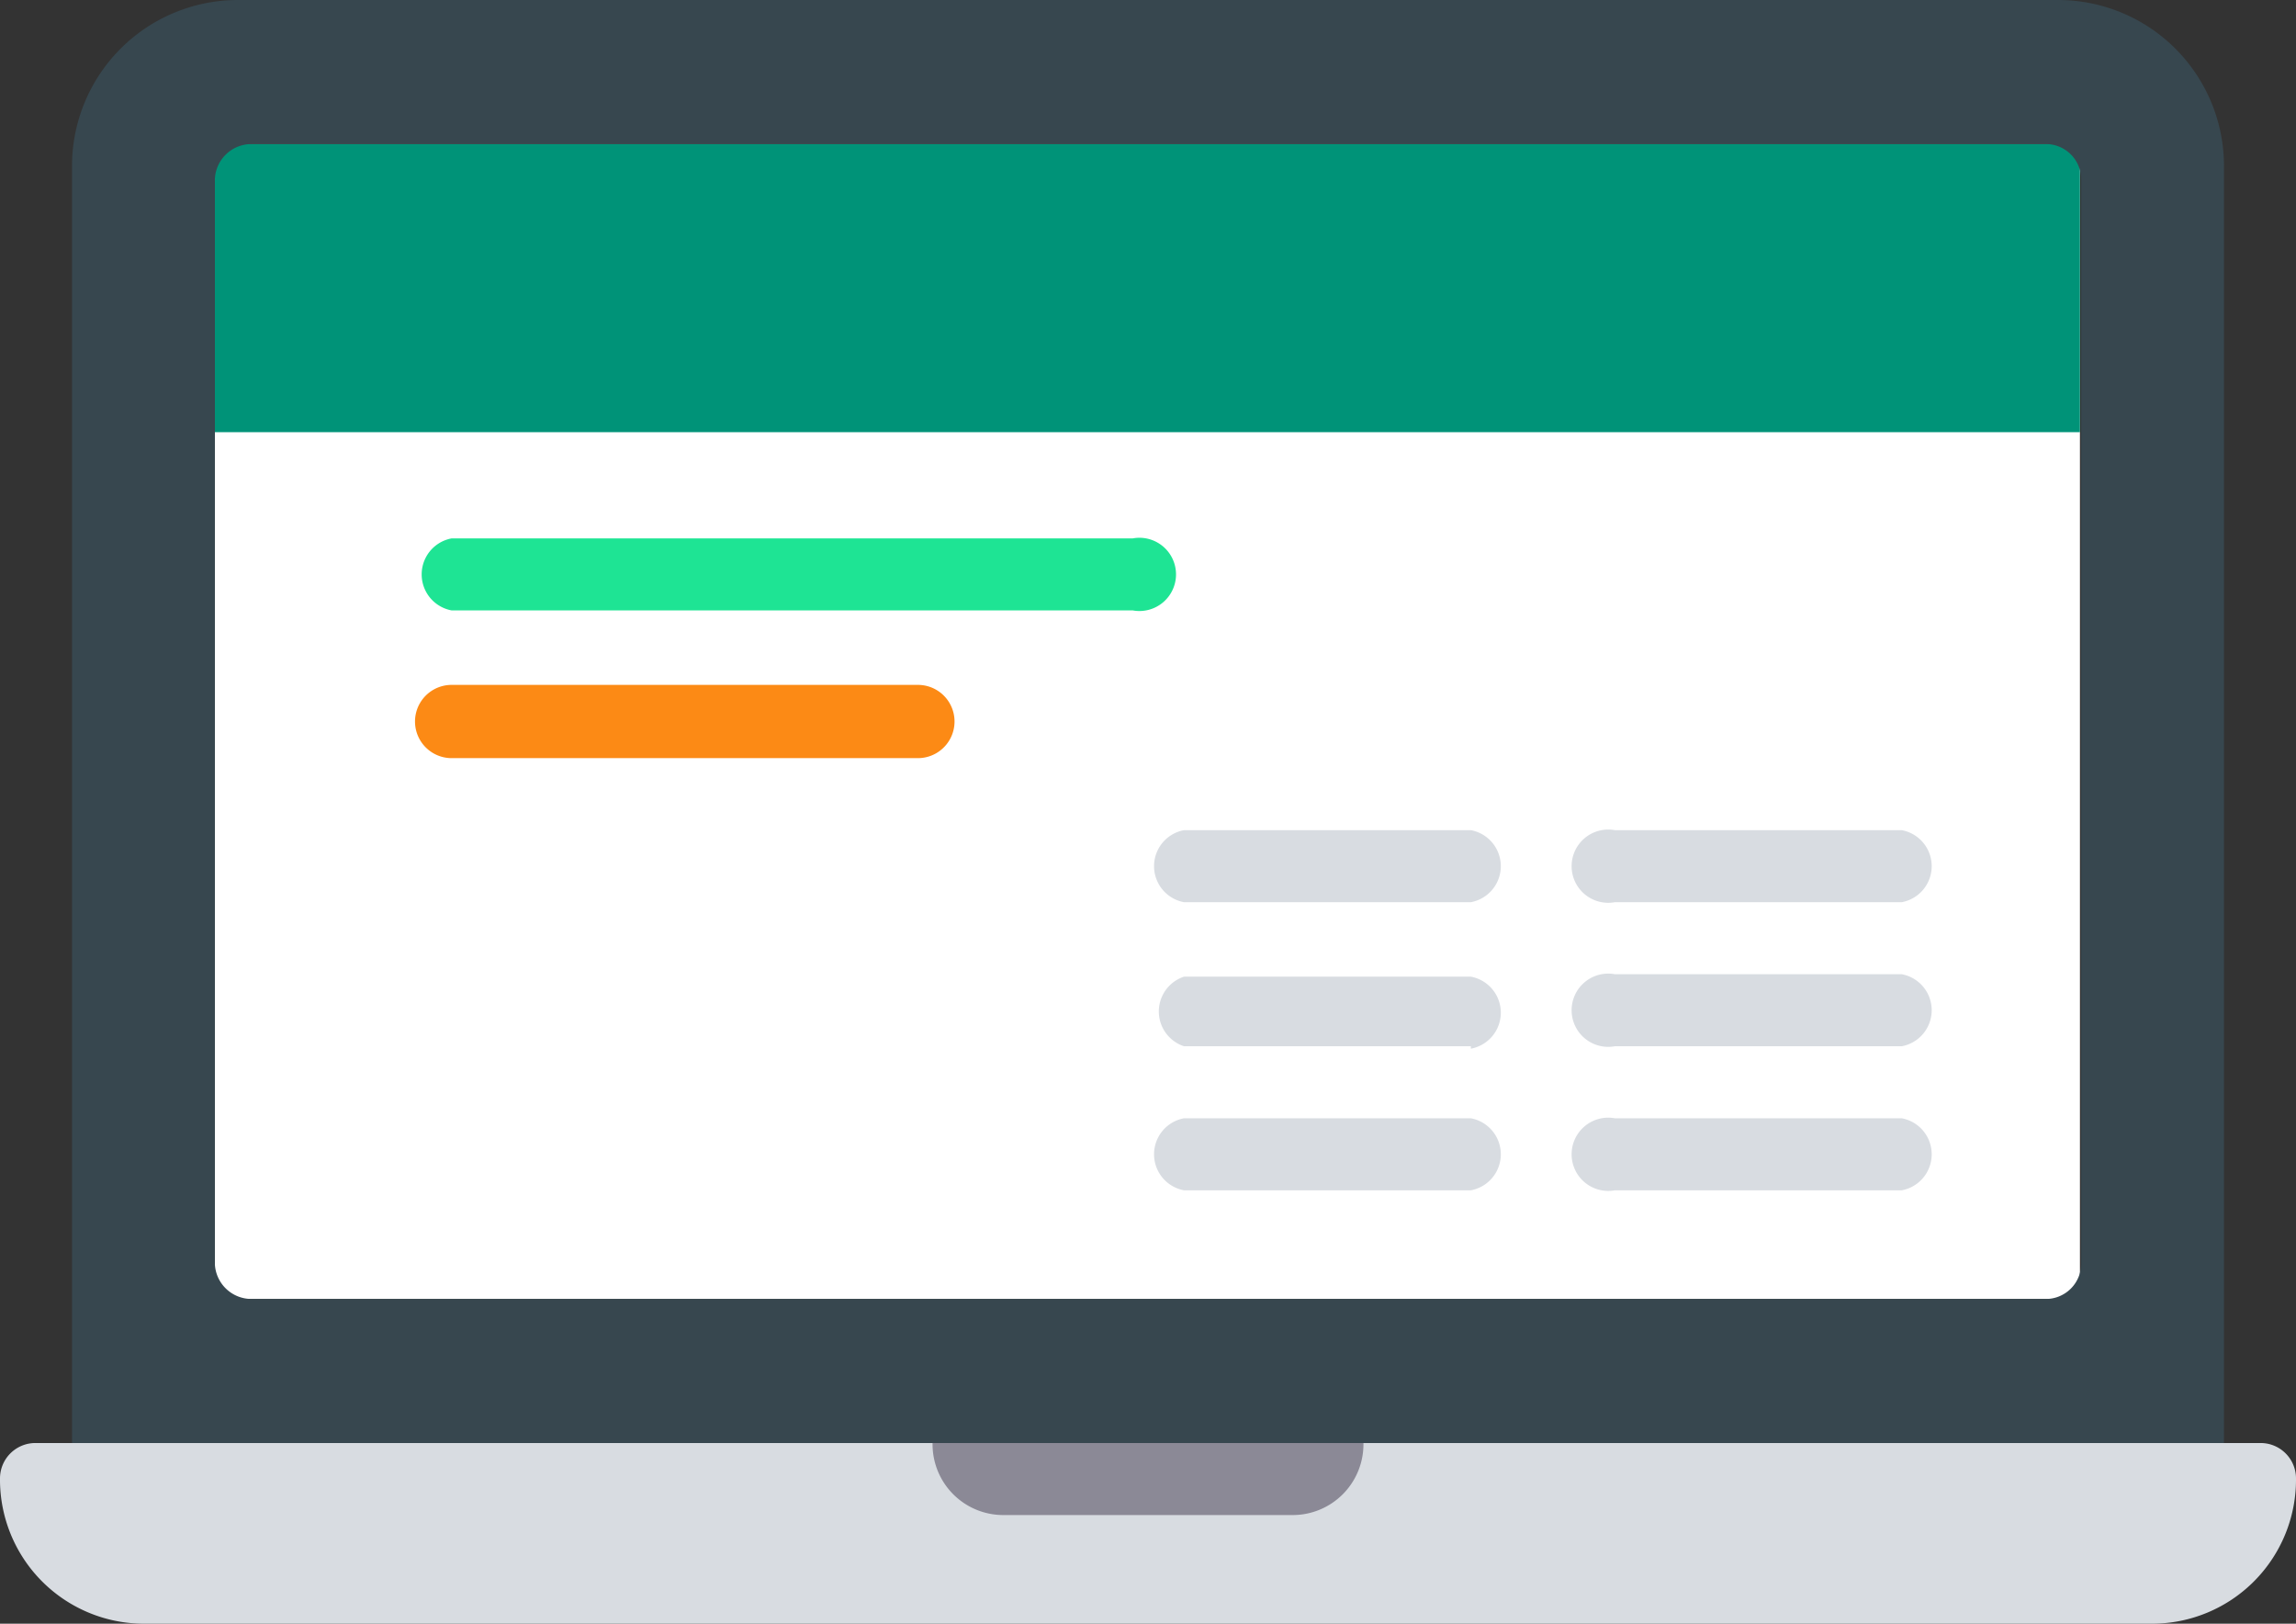 <?xml version="1.0" encoding="UTF-8"?> <svg xmlns="http://www.w3.org/2000/svg" viewBox="0 0 18.81 13.3"><rect x="0" y="0" width="18.81" height="13.3" fill="#333333" stroke="none"/> <defs> <style>.cls-1{fill:#fff;}.cls-2{fill:#009378;}.cls-3{fill:#37474f;}.cls-4{fill:#d8dce1;}.cls-5{fill:#1ee494;}.cls-6{fill:#fc8a15;}.cls-7{fill:#8b8996;}</style> </defs> <title>IconРесурс 8</title> <g id="Слой_2" data-name="Слой 2"> <g id="Слой_1-2" data-name="Слой 1"> <rect class="cls-1" x="1.76" y="1.18" width="15.28" height="9.46"></rect> <rect class="cls-2" x="1.76" y="1.18" width="15.28" height="2.36"></rect> <path class="cls-3" d="M16.87,0H1.94A1.36,1.36,0,0,0,.59,1.36V12.11a.29.29,0,0,0,.29.3H17.93a.29.29,0,0,0,.29-.3V1.36A1.36,1.36,0,0,0,16.87,0ZM1.76,10.34V1.48a.3.3,0,0,1,.3-.3H16.75a.29.29,0,0,1,.3.3v8.86a.29.29,0,0,1-.3.3H2.06A.3.3,0,0,1,1.76,10.34Z"></path> <path class="cls-4" d="M18.52,11.82H.29a.29.29,0,0,0-.29.29H0A1.18,1.18,0,0,0,1.18,13.3H17.63a1.18,1.18,0,0,0,1.18-1.19h0A.29.29,0,0,0,18.52,11.82Z"></path> <path class="cls-5" d="M9.28,5H3.7a.3.3,0,0,1,0-.59H9.28a.3.3,0,1,1,0,.59Z"></path> <path class="cls-4" d="M12.05,7.39H9.7a.3.3,0,0,1,0-.59h2.35a.3.3,0,0,1,0,.59Z"></path> <path class="cls-4" d="M12.05,8.57H9.7A.3.3,0,0,1,9.7,8h2.35a.3.3,0,0,1,0,.59Z"></path> <path class="cls-4" d="M12.05,9.75H9.7a.3.3,0,0,1,0-.59h2.35a.3.3,0,0,1,0,.59Z"></path> <path class="cls-4" d="M15.58,7.39H13.23a.3.3,0,1,1,0-.59h2.35a.3.3,0,0,1,0,.59Z"></path> <path class="cls-4" d="M15.58,8.57H13.23a.3.3,0,1,1,0-.59h2.35a.3.3,0,0,1,0,.59Z"></path> <path class="cls-4" d="M15.58,9.75H13.23a.3.3,0,1,1,0-.59h2.35a.3.3,0,0,1,0,.59Z"></path> <path class="cls-6" d="M7.52,6.21H3.7a.3.3,0,0,1,0-.6H7.52a.3.3,0,0,1,0,.6Z"></path> <path class="cls-7" d="M8.23,12.41h2.35a.58.58,0,0,0,.59-.59H7.64A.58.58,0,0,0,8.23,12.41Z"></path> </g> </g> </svg> 